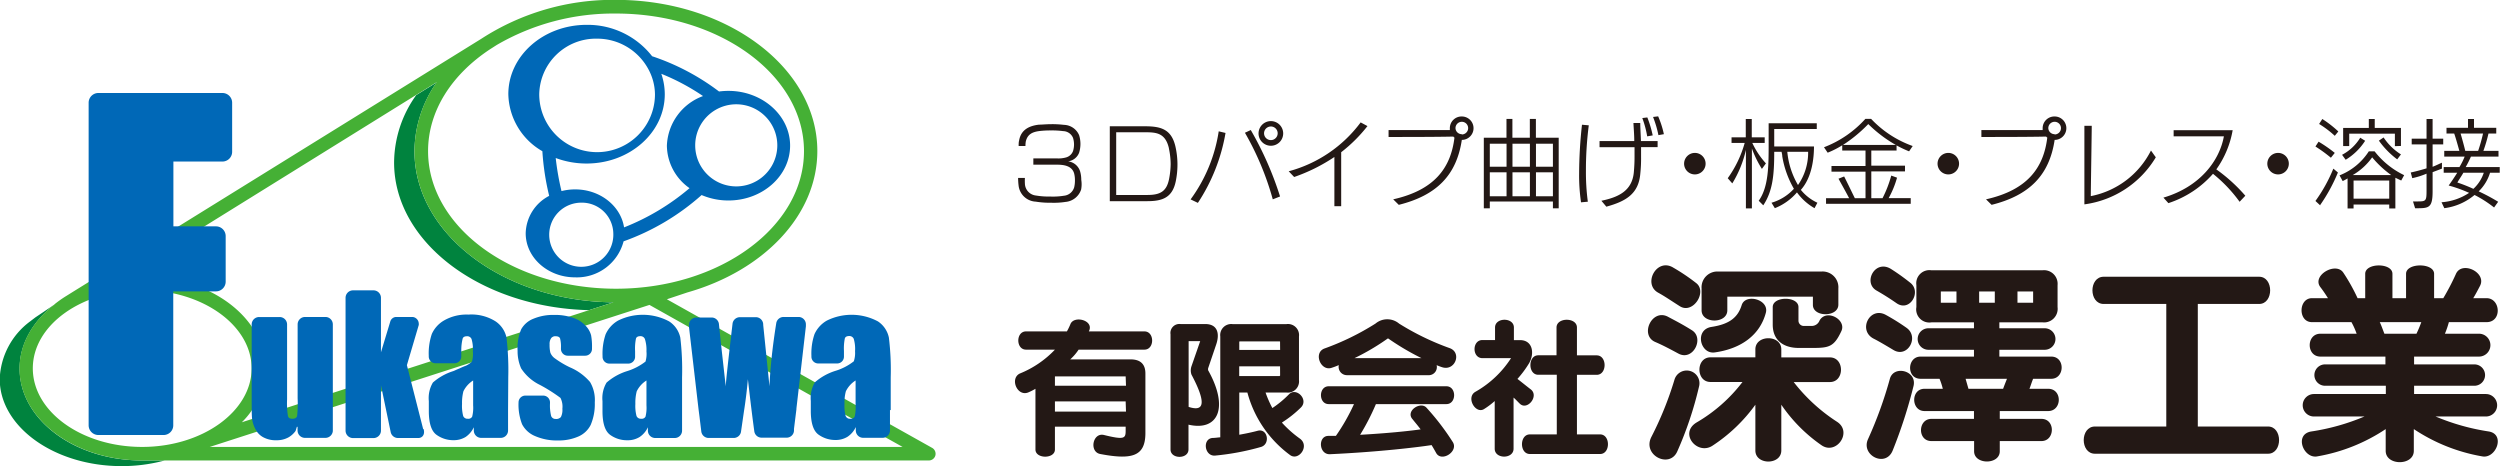 <svg id="レイヤー_1" data-name="レイヤー 1" xmlns="http://www.w3.org/2000/svg" viewBox="0 0 367.23 68.48"><defs><style>.cls-1{fill:#231815;}.cls-2{fill:none;}.cls-3{fill:#00833e;}.cls-4{fill:#45b035;}.cls-5{fill:#0068b7;}</style></defs><title>company-logo</title><path class="cls-1" d="M158.85,28.73a2.66,2.66,0,0,1-2.3,1.82,11.11,11.11,0,0,1-2.13.12,12.8,12.8,0,0,1-2.24-.16,2.66,2.66,0,0,1-2.52-2.39,10.32,10.32,0,0,1-.07-1.09h1a7.31,7.31,0,0,0,0,.83,1.81,1.81,0,0,0,1.62,1.75,11.34,11.34,0,0,0,2.12.15,9.94,9.94,0,0,0,2-.12,1.73,1.73,0,0,0,1.5-1.24,4.25,4.25,0,0,0,.11-1,3.93,3.93,0,0,0-.11-1c-.3-1.15-1.5-1.32-2.54-1.32h-3.46v-.92h3.49a4.13,4.13,0,0,0,1.26-.13,1.53,1.53,0,0,0,1.08-.95,3.26,3.26,0,0,0,0-1.93,1.61,1.61,0,0,0-1.46-1,12,12,0,0,0-1.76-.1,13.63,13.63,0,0,0-1.72.09c-1.07.14-1.75.49-2,1.54a4.33,4.33,0,0,0-.05.66h-1c0-.28,0-.56.07-.82.27-1.54,1.43-2.15,2.93-2.32.43,0,1.11-.07,1.77-.07a14.66,14.66,0,0,1,1.89.1,2.49,2.49,0,0,1,2.22,1.51,4.32,4.32,0,0,1,0,2.59,2,2,0,0,1-1.61,1.26,2.12,2.12,0,0,1,1.77,1.51,4.49,4.49,0,0,1,.16,1.21A4.16,4.16,0,0,1,158.85,28.73Z" transform="translate(-0.04 -0.89)"/><path class="cls-1" d="M172.75,27.52c-.49,2.37-1.92,2.92-4.16,2.92h-5.53v-11h5.18c2.36,0,3.84.46,4.44,2.88A12.08,12.08,0,0,1,173,25,12.24,12.24,0,0,1,172.75,27.52Zm-1-4.83c-.51-2.27-1.86-2.37-3.47-2.37H164v9.21h4.58c1.87,0,2.83-.51,3.19-2.36A12.17,12.17,0,0,0,172,25,11.2,11.2,0,0,0,171.74,22.69Z" transform="translate(-0.04 -0.89)"/><path class="cls-1" d="M176,30.69l-1.07-.51a22.67,22.67,0,0,0,4.13-10l1,.24A26.86,26.86,0,0,1,176,30.69Zm11-.52a42,42,0,0,0-4.09-9.78l.86-.4a48.91,48.91,0,0,1,4.3,9.76Zm-.28-7.87a1.81,1.81,0,1,1,1.81-1.81A1.81,1.81,0,0,1,186.68,22.3Zm0-2.83a1,1,0,1,0,1,1A1,1,0,0,0,186.68,19.47Z" transform="translate(-0.04 -0.89)"/><path class="cls-1" d="M196.05,31.18l0-7.23a25.62,25.62,0,0,1-5.91,2.94l-.8-.84a19.44,19.44,0,0,0,10.57-7.18l1,.54a21.83,21.83,0,0,1-3.86,3.84l0,7.93Z" transform="translate(-0.04 -0.89)"/><path class="cls-1" d="M214.77,18a1.72,1.72,0,0,1,0,3.44c-.78,5.2-3.71,8.15-9.26,9.54l-.82-.81c6.06-1.36,8.46-4.6,9-9.08-.07,0-.12-.1-.18-.14-2.62.07-9.5.06-9.5.06V20h9c0-.11,0-.21,0-.32A1.72,1.72,0,0,1,214.77,18Zm0,2.64a.93.93,0,1,0-.93-.92A.92.92,0,0,0,214.77,20.6Z" transform="translate(-0.04 -0.89)"/><path class="cls-1" d="M228.15,31.49v-1h-9.27v1H218V21.12h3.33V18.36h.87v2.76h2.56V18.36h.89v2.76H229V31.49ZM221.34,22h-2.46v3.38h2.46Zm0,4.2h-2.46v3.52h2.46Zm3.43-4.2h-2.56v3.38h2.56Zm0,4.2h-2.56v3.52h2.56Zm3.38-4.2h-2.49v3.38h2.49Zm0,4.2h-2.49v3.52h2.49Z" transform="translate(-0.04 -0.89)"/><path class="cls-1" d="M232,26.44a66.9,66.9,0,0,1,.42-7.23l1,.09A51.56,51.56,0,0,0,233,26a32.82,32.82,0,0,0,.28,4.52l-1,.09A27.46,27.46,0,0,1,232,26.44ZM236,31.25l-.73-.87c2.55-.53,4.48-1.47,4.76-4.12a25,25,0,0,0,.11-2.66c0-.36,0-.73,0-1.09H235v-.9h5.1c0-1-.09-1.89-.12-2.65h1c0,.7.07,1.64.1,2.65h2.45v.89h-2.43c0,.47,0,.93,0,1.39a20.84,20.84,0,0,1-.11,2.48C240.75,29.37,238.87,30.46,236,31.25Zm6-10.33a14.42,14.42,0,0,0-.72-2.69l.74-.09a16.13,16.13,0,0,1,.79,2.64Zm1.65-.18a15.88,15.88,0,0,0-.79-2.67l.75-.09a13.58,13.58,0,0,1,.84,2.62Z" transform="translate(-0.04 -0.89)"/><path class="cls-1" d="M249,23.35a1.58,1.58,0,1,1-1.58,1.58A1.59,1.59,0,0,1,249,23.35Z" transform="translate(-0.04 -0.89)"/><path class="cls-1" d="M258.85,25.7a15,15,0,0,1-1.47-3v8.8h-.88V22.91a16.21,16.21,0,0,1-2,4.92l-.67-.76a16.44,16.44,0,0,0,2.49-5.18h-1.93v-.83h2.09V18.37h.88v2.69h1.9v.83h-1.82a11.79,11.79,0,0,0,2,3Zm7.73,5.77A8.16,8.16,0,0,1,264,29.15a8.32,8.32,0,0,1-3.25,2.32l-.49-.8a7.13,7.13,0,0,0,3.29-2.05,14.1,14.1,0,0,1-1.71-4.77c0-.25-.07-.46-.1-.66h-1.08c0,3.37-.21,5.75-1.61,7.86l-.67-.67c1.44-2,1.46-5.09,1.46-8.26V19h7.07v.84h-6.25v2.56h5.84c0,1.7-.28,4.54-1.93,6.38A6.76,6.76,0,0,0,267,30.67Zm-4-8.28a11.84,11.84,0,0,0,1.57,4.88,8.29,8.29,0,0,0,1.49-4.88Z" transform="translate(-0.04 -0.89)"/><path class="cls-1" d="M280.47,23.12a16,16,0,0,1-1.84-.87V23h-3.71v2.23h4.95v.84h-4.95V30h1.65a17.07,17.07,0,0,0,1.28-3.32l.85.31a13.94,13.94,0,0,1-1.23,3h3.24v.84H268.27V30h3.39c-.52-1-1-1.84-1.56-2.86l.83-.33C271.49,27.91,272,29,272.5,30h1.57V26.11h-5v-.84h5V23h-3.42v-.77a13.39,13.39,0,0,1-2.14,1.09l-.54-.8a15.72,15.72,0,0,0,6.08-4.17h.84A15.57,15.57,0,0,0,281,22.34Zm-6-4a21,21,0,0,1-3.71,3.06h7.76A19.22,19.22,0,0,1,274.49,19.13Z" transform="translate(-0.04 -0.89)"/><path class="cls-1" d="M286.23,23.35a1.58,1.58,0,1,1-1.58,1.58A1.59,1.59,0,0,1,286.23,23.35Z" transform="translate(-0.04 -0.89)"/><path class="cls-1" d="M301.85,18a1.72,1.72,0,0,1,0,3.44c-.78,5.2-3.71,8.15-9.26,9.54l-.82-.81c6.06-1.36,8.46-4.6,9-9.08-.07,0-.12-.1-.18-.14-2.62.07-9.5.06-9.5.06V20h9c0-.11,0-.21,0-.32A1.72,1.72,0,0,1,301.85,18Zm0,2.64a.93.93,0,1,0-.93-.92A.92.92,0,0,0,301.85,20.6Z" transform="translate(-0.04 -0.89)"/><path class="cls-1" d="M306.22,30.91V19.37h1.08c0,1.17-.12,8.2-.14,10.33A12.58,12.58,0,0,0,316,23l.71,1A14.46,14.46,0,0,1,306.22,30.91Z" transform="translate(-0.04 -0.89)"/><path class="cls-1" d="M325.6,25.77a24.12,24.12,0,0,1,4.26,3.87l-.84.89a21.08,21.08,0,0,0-3.91-4.11,14.84,14.84,0,0,1-6.55,4.31l-.73-.81c5.43-1.6,8.25-5.49,8.88-9l-7.38,0v-.9H328A14.07,14.07,0,0,1,325.6,25.77Z" transform="translate(-0.04 -0.89)"/><path class="cls-1" d="M334.67,23.35a1.58,1.58,0,1,1-1.58,1.58A1.59,1.59,0,0,1,334.67,23.35Z" transform="translate(-0.04 -0.89)"/><path class="cls-1" d="M342.43,24.06a21.21,21.21,0,0,0-2.27-1.65l.46-.71A19.76,19.76,0,0,1,343,23.35Zm-1.57,7-.7-.65a22.44,22.44,0,0,0,2.63-4.75l.67.57A24.69,24.69,0,0,1,340.86,31ZM343,20.84a14.36,14.36,0,0,0-2.3-1.74l.47-.73a16,16,0,0,1,2.35,1.83Zm9.76,6.57L351.9,27v4.51H351v-.58h-5.24v.58h-.88V27.1a8,8,0,0,1-.72.39l-.46-.84A9.06,9.06,0,0,0,348,23.12h.85a12.17,12.17,0,0,0,4.34,3.5Zm-8.16-3.05-.53-.73a6.9,6.9,0,0,0,2.67-2.51l.72.45A8.86,8.86,0,0,1,344.6,24.36Zm7.23-2V20.52h-6.71v1.83h-.89V19.68H348V18.37h.87v1.31h3.85v2.65ZM348.49,24a9.08,9.08,0,0,1-2.86,2.61h5.66A15.22,15.22,0,0,1,348.49,24ZM351,27.41h-5.24v2.66H351Zm1.17-3.11a12.41,12.41,0,0,1-2.69-2.75l.69-.47a8.45,8.45,0,0,0,2.55,2.49Z" transform="translate(-0.04 -0.89)"/><path class="cls-1" d="M357.37,22.1v3.29c.57-.22,1-.45,1.37-.6v.87l-1.37.52V29c0,2.42-.55,2.48-2.33,2.48h-.24l-.31-1h.7c1.22,0,1.29-.09,1.29-1.62V26.4a11.27,11.27,0,0,1-2.1.66l-.22-.83c.84-.18,1.62-.4,2.32-.61V22.1H354.3v-.84h2.18V18.37h.89v2.89h1.56v.84Zm8.44,4.16A6.47,6.47,0,0,1,364.14,29,27.45,27.45,0,0,1,367,30.53l-.6.84a16.92,16.92,0,0,0-2.87-1.84,8.6,8.6,0,0,1-4.44,1.94l-.41-.87a8.37,8.37,0,0,0,4.05-1.38,19.6,19.6,0,0,0-3-1.08c.45-.63.87-1.25,1.26-1.88H359v-.83h2.31a10,10,0,0,0,.77-1.54h-3v-.84h2.22c-.28-1-.56-2-.76-2.55h-1.13v-.84h3.16V18.37h.88v1.29h3.27v.84h-1.14a21.79,21.79,0,0,1-.75,2.55h2.22v.84H363a14.69,14.69,0,0,1-.77,1.54h5v.83Zm-3.92,0c-.28.51-.64,1-.88,1.44a23,23,0,0,1,2.35.93,5.63,5.63,0,0,0,1.53-2.37Zm-.41-5.76c.19.65.48,1.69.69,2.55h1.89a24.59,24.59,0,0,0,.72-2.55Z" transform="translate(-0.04 -0.89)"/><path class="cls-2" d="M37,55c0-6.34-7.2-11.5-16-11.5S4.86,48.69,4.86,55s7.2,11.51,16.06,11.51S37,61.37,37,55Z" transform="translate(-0.04 -0.89)"/><path class="cls-2" d="M39,55a11.35,11.35,0,0,1-3.41,7.89L90.14,45.3C74,45.14,60.92,35.24,60.92,23.09A17.82,17.82,0,0,1,64.18,13L17.8,41.74a22.7,22.7,0,0,1,3.12-.21C30.87,41.53,39,47.59,39,55Z" transform="translate(-0.04 -0.89)"/><path class="cls-2" d="M90.53,43.3c15.23,0,27.61-9.06,27.61-20.21S105.76,2.88,90.53,2.88A34.11,34.11,0,0,0,73,7.49h0l-1,.64c-5.56,3.7-9,9-9,15C62.92,34.24,75.3,43.3,90.53,43.3Z" transform="translate(-0.04 -0.89)"/><polygon class="cls-2" points="30.81 65.65 132.58 65.65 95.4 44.8 30.81 65.65"/><path class="cls-3" d="M20.92,68.53c-10,0-18-6.05-18-13.5,0-3.65,2-7,5.1-9.39L6,47l-.76.51-.76.58h0A11,11,0,0,0,0,56.57c0,7,8,12.79,17.93,12.79a24.15,24.15,0,0,0,6.3-.83Z" transform="translate(-0.04 -0.89)"/><path class="cls-2" d="M20.92,41.53c10,0,18,6.06,18,13.5a11.35,11.35,0,0,1-3.41,7.89l51-16.47c-15.88-.38-28.63-10-28.63-21.72a17.13,17.13,0,0,1,3.25-9.9L17.8,41.74A22.7,22.7,0,0,1,20.92,41.53Z" transform="translate(-0.04 -0.89)"/><path class="cls-2" d="M62.92,23.09c0,11.15,12.38,20.21,27.61,20.21s27.61-9.06,27.61-20.21S105.76,2.88,90.53,2.88A34.11,34.11,0,0,0,73,7.49h0l-1,.64C66.41,11.84,62.92,17.17,62.92,23.09Z" transform="translate(-0.04 -0.89)"/><path class="cls-2" d="M37,55c0-6.34-7.2-11.5-16-11.5S4.86,48.69,4.86,55s7.2,11.51,16.06,11.51S37,61.37,37,55Z" transform="translate(-0.04 -0.89)"/><polygon class="cls-2" points="30.81 65.65 132.58 65.65 95.4 44.8 30.81 65.65"/><path class="cls-3" d="M86.56,46.45l3.58-1.15C74,45.14,60.92,35.24,60.92,23.09A17.82,17.82,0,0,1,64.18,13l-3,1.86a17.13,17.13,0,0,0-3.25,9.9C57.93,36.47,70.68,46.07,86.56,46.45Z" transform="translate(-0.04 -0.89)"/><path class="cls-4" d="M136.93,66.66,98,44.85l3-1h0c11.16-3.17,19.1-11.3,19.1-20.78,0-12.24-13.28-22.2-29.61-22.2A35.56,35.56,0,0,0,70.75,6.58L10.68,43.8l-.88.55a16.83,16.83,0,0,0-1.71,1.2L8,45.64c-3.15,2.44-5.1,5.74-5.1,9.39,0,7.45,8.09,13.5,18.05,13.5H136.44a1,1,0,0,0,1-.74A1,1,0,0,0,136.93,66.66ZM72,8.14l1-.64h0A34.11,34.11,0,0,1,90.53,2.88c15.23,0,27.61,9.07,27.61,20.21S105.76,43.3,90.53,43.3,62.92,34.24,62.92,23.09C62.92,17.17,66.41,11.84,72,8.14ZM61.18,14.83l3-1.86a17.82,17.82,0,0,0-3.26,10.12C60.92,35.24,74,45.14,90.14,45.3l-3.58,1.15-51,16.47A11.35,11.35,0,0,0,39,55c0-7.44-8.09-13.5-18-13.5a22.7,22.7,0,0,0-3.12.21ZM20.92,66.54C12.06,66.54,4.86,61.37,4.86,55s7.2-11.5,16.06-11.5S37,48.69,37,55,29.77,66.54,20.92,66.54Zm9.93,0L95.44,45.68l37.18,20.86Z" transform="translate(-0.04 -0.89)"/><line class="cls-2" x1="70.03" y1="7.57" x2="69.91" y2="7.57"/><path class="cls-5" d="M107.05,14.24a10.58,10.58,0,0,0-1.39.09,34.08,34.08,0,0,0-9.83-5.18h0a12,12,0,0,0-9.62-4.61c-6.36,0-11.5,4.56-11.5,10.18a9.89,9.89,0,0,0,5,8.38,37.49,37.49,0,0,0,1,6.56,6.35,6.35,0,0,0-3.45,5.5c0,3.57,3.25,6.47,7.25,6.47a7.09,7.09,0,0,0,7.13-5.29,34.79,34.79,0,0,0,11.46-6.8,10,10,0,0,0,3.94.8c5,0,9.06-3.61,9.06-8.06S112,14.24,107.05,14.24Zm7.17,8a6,6,0,0,1-12.06,0,6,6,0,0,1,12.06,0ZM87.71,6.57A8.53,8.53,0,0,1,95.25,11h0a7.9,7.9,0,0,1,1,3.74,8.49,8.49,0,0,1-17,0A8.32,8.32,0,0,1,87.71,6.57Zm2.42,28.6a4.71,4.71,0,1,1-4.7-4.51A4.61,4.61,0,0,1,90.13,35.17Zm1.58-.88c-.49-3.15-3.52-5.58-7.19-5.58a8.1,8.1,0,0,0-2,.25,38.6,38.6,0,0,1-.85-4.86,12.92,12.92,0,0,0,4.53.81c6.35,0,11.49-4.55,11.49-10.18a9.25,9.25,0,0,0-.51-3A32.49,32.49,0,0,1,103.31,15,8.08,8.08,0,0,0,98,22.29a7.73,7.73,0,0,0,3.33,6.24A34.17,34.17,0,0,1,91.71,34.29Z" transform="translate(-0.04 -0.89)"/><path class="cls-5" d="M98.33,48.1a8.19,8.19,0,0,0-7.5-.12A4.41,4.41,0,0,0,89,50a8.87,8.87,0,0,0-.45,3.18v0h0v.12a1,1,0,0,0,1,1h2.78a1,1,0,0,0,1-1v-.07h0v-.77a7.26,7.26,0,0,1,.13-1.84c.08-.24.3-.35.65-.35a.68.68,0,0,1,.66.42A5.26,5.26,0,0,1,95,52.51,4,4,0,0,1,94.86,54a8.5,8.5,0,0,1-2.72,1.41,8.34,8.34,0,0,0-3,1.68,4.46,4.46,0,0,0-.6,2.72v1.47c0,1.79.38,2.95,1.13,3.49a4.2,4.2,0,0,0,2.48.79A3.34,3.34,0,0,0,94,65.08a3.46,3.46,0,0,0,1.21-1.43v.48a1.08,1.08,0,0,0,1.07,1.1h2.89a1.08,1.08,0,0,0,1.06-1.1v0h0V56.31a39.6,39.6,0,0,0-.26-5.83A3.79,3.79,0,0,0,98.33,48.1ZM95,60.43a5.36,5.36,0,0,1-.14,1.66.62.62,0,0,1-.63.31.68.68,0,0,1-.69-.4,5.82,5.82,0,0,1-.17-1.78,6.72,6.72,0,0,1,.2-1.85A3.91,3.91,0,0,1,95,56.78Z" transform="translate(-0.04 -0.89)"/><path class="cls-5" d="M130.88,61.15V56.31a39.12,39.12,0,0,0-.27-5.83A3.77,3.77,0,0,0,129,48.1a8.19,8.19,0,0,0-7.5-.12,4.35,4.35,0,0,0-1.82,2,8.87,8.87,0,0,0-.45,3.18v0h0v.12a1,1,0,0,0,1,1h2.78a1,1,0,0,0,1-1v-.12h0v-.72a7.26,7.26,0,0,1,.13-1.84c.08-.24.3-.35.65-.35a.69.69,0,0,1,.66.42,5.26,5.26,0,0,1,.19,1.81,3.89,3.89,0,0,1-.18,1.48,8.23,8.23,0,0,1-2.72,1.41,8.36,8.36,0,0,0-3,1.68,4.46,4.46,0,0,0-.6,2.72v1.47c0,1.79.38,2.95,1.13,3.49a4.2,4.2,0,0,0,2.48.79,3.28,3.28,0,0,0,1.78-.47,3.46,3.46,0,0,0,1.22-1.43v.48a1.08,1.08,0,0,0,1.07,1.1h2.89a1.08,1.08,0,0,0,1.06-1.1v-3Zm-5.16-.72a5.71,5.71,0,0,1-.14,1.66.63.63,0,0,1-.64.31.67.67,0,0,1-.68-.4,5.82,5.82,0,0,1-.17-1.78,6.35,6.35,0,0,1,.2-1.85,3.91,3.91,0,0,1,1.43-1.59Z" transform="translate(-0.04 -0.89)"/><path class="cls-5" d="M76.24,60h0v0Z" transform="translate(-0.04 -0.89)"/><path class="cls-5" d="M83.76,54.85a13.84,13.84,0,0,1-2.23-1.33,1.84,1.84,0,0,1-.65-.84,4.84,4.84,0,0,1-.11-1.2,1.49,1.49,0,0,1,.22-.9.74.74,0,0,1,.65-.3c.36,0,.58.11.67.32A4.93,4.93,0,0,1,82.44,52h0v.14a1,1,0,0,0,1,1H86a1,1,0,0,0,1-1h0V52h0a9.3,9.3,0,0,0-.13-1.85,3.15,3.15,0,0,0-.77-1.37,4.26,4.26,0,0,0-1.81-1.18,8.08,8.08,0,0,0-2.87-.45,7.47,7.47,0,0,0-3,.55,3.51,3.51,0,0,0-1.82,1.56,7,7,0,0,0-.53,3.14A6.24,6.24,0,0,0,76.59,55a6.85,6.85,0,0,0,2.78,2.44,23.27,23.27,0,0,1,3,1.9,2.84,2.84,0,0,1,.28,1.59,2.32,2.32,0,0,1-.22,1.22.9.9,0,0,1-.77.28A.67.67,0,0,1,81,62a6.47,6.47,0,0,1-.17-1.87h0V60a1,1,0,0,0-1-1H77.21a1,1,0,0,0-1,1h0a7.93,7.93,0,0,0,.52,3.21,3.76,3.76,0,0,0,1.92,1.74,8,8,0,0,0,3.37.64,7.15,7.15,0,0,0,3-.59,3.63,3.63,0,0,0,1.79-1.7A7.76,7.76,0,0,0,87.41,60a5.18,5.18,0,0,0-.7-3A8,8,0,0,0,83.76,54.85Z" transform="translate(-0.04 -0.89)"/><path class="cls-5" d="M74.7,56.31a41.13,41.13,0,0,0-.26-5.83,3.83,3.83,0,0,0-1.6-2.38,6.65,6.65,0,0,0-4-1,6.62,6.62,0,0,0-3.55.85,4.35,4.35,0,0,0-1.82,2,8.87,8.87,0,0,0-.45,3.18v0h0v.12a1,1,0,0,0,1,1h2.78a1,1,0,0,0,1-1v-.12h0v-.71A7.26,7.26,0,0,1,68,50.63c.08-.24.3-.35.65-.35a.68.68,0,0,1,.66.42,5.26,5.26,0,0,1,.19,1.81A4.18,4.18,0,0,1,69.37,54a3.12,3.12,0,0,1-1.11.7l.14-.07L68,54.8l-1.37.6a8.34,8.34,0,0,0-3,1.68,4.46,4.46,0,0,0-.6,2.72v1.47c0,1.79.38,2.95,1.13,3.49a4.2,4.2,0,0,0,2.48.79,3.34,3.34,0,0,0,1.79-.47,3.52,3.52,0,0,0,1.21-1.43v.46h0v0a1.08,1.08,0,0,0,1.07,1.1h2.89a1.08,1.08,0,0,0,1.07-1.1v-3s0,0,0,0Zm-5.16,4.12a5.36,5.36,0,0,1-.14,1.66.62.62,0,0,1-.63.31.67.67,0,0,1-.69-.4,5.82,5.82,0,0,1-.17-1.78,6.72,6.72,0,0,1,.2-1.85,3.91,3.91,0,0,1,1.43-1.59Z" transform="translate(-0.04 -0.89)"/><path class="cls-5" d="M47.85,47.45h-3a1.09,1.09,0,0,0-1.09,1.09h0V59.42A16.36,16.36,0,0,1,43.68,62c-.08.27-.3.4-.69.4s-.57-.13-.65-.38a12.18,12.18,0,0,1-.13-2.47v-11h0a1.09,1.09,0,0,0-1.1-1.09h-3a1.09,1.09,0,0,0-1.1,1.09v3a.07.07,0,0,0,0,.05v7.88c0,1.53,0,2.55.08,3.06A4.44,4.44,0,0,0,37.6,64a2.68,2.68,0,0,0,1.13,1.13,3.86,3.86,0,0,0,1.93.43,3.54,3.54,0,0,0,1.8-.45,3.35,3.35,0,0,0,1-.92l.19-.61.1,0v.53a1.09,1.09,0,0,0,1.09,1.1h3a1.1,1.1,0,0,0,1.09-1h0v-.07s0,0,0,0v-3s0,0,0,0v-9.6s0,0,0,0v-3A1.09,1.09,0,0,0,47.85,47.45Z" transform="translate(-0.04 -0.89)"/><path class="cls-5" d="M62.2,63.92l-2.39-9.39,1.74-5.89h0a.91.91,0,0,0,0-.26,1,1,0,0,0-.9-.93H58.2a.93.93,0,0,0-.84.7h0L56,52.64v-5h0v-3a1.1,1.1,0,0,0-1.1-1.1h-3a1.1,1.1,0,0,0-1.1,1.1v3s0,0,0,0V61.14s0,0,0,0v3a1.1,1.1,0,0,0,1.1,1.1h3a1.1,1.1,0,0,0,1.1-1.1V57.48l1.43,6.88h0a1.09,1.09,0,0,0,1.07.87h3c.54,0,1-.47.77-1.31Z" transform="translate(-0.04 -0.89)"/><path class="cls-5" d="M117.41,47.45h-2.27a1.09,1.09,0,0,0-1.07.88h0c-.55,3.46-.89,6.56-1,9.3l-.92-9v-.06a1.09,1.09,0,0,0-1.1-1.09h-2.32a1.1,1.1,0,0,0-1.08.91h0c-.65,5.56-1,8.66-1,9.27q-.78-6.87-1-9.13h0a1.08,1.08,0,0,0-1.07-1h-2.25a1.08,1.08,0,0,0-1.08,1.09l0,.32h0L102.65,61h0l.14,1.09.26,2.13h0a1.09,1.09,0,0,0,1,1h3.85a1.09,1.09,0,0,0,1-1h0l.42-2.9c.25-1.59.44-3.16.58-4.73q.52,4.59.94,7.65h0a1.08,1.08,0,0,0,1.07.94h3.68a1.08,1.08,0,0,0,1.08-1l0-.29.36-2.9s0-.08,0-.11l1.39-12.06h0V48.8h0l0-.26A1.09,1.09,0,0,0,117.41,47.45Z" transform="translate(-0.04 -0.89)"/><path class="cls-5" d="M32.71,14.55H14.49A1.43,1.43,0,0,0,13.06,16v0h0V63.24h0v.12a1.43,1.43,0,0,0,1.43,1.43h9.58a1.42,1.42,0,0,0,1.42-1.43v-.12h0V43.69h6.27a1.43,1.43,0,0,0,1.43-1.42v-6.7a1.43,1.43,0,0,0-1.43-1.43H25.51V24.62h7.2a1.43,1.43,0,0,0,1.43-1.43V16A1.43,1.43,0,0,0,32.71,14.55Z" transform="translate(-0.04 -0.89)"/><path class="cls-1" d="M161.66,67.58c-1.66-.31-1.12-3.21.56-2.79,3,.74,3.17.49,3.17-.65v-.58H155v3.36c0,1.4-2.86,1.4-2.86,0V58a9.31,9.31,0,0,1-1,.51c-1.65.74-2.82-2-1.3-2.75A14.66,14.66,0,0,0,155,52.25h-4.24c-1.52,0-1.52-2.68,0-2.68h6a9.26,9.26,0,0,0,.53-1.1c.56-1.29,3.54-.51,2.69,1.1h8.16c1.52,0,1.52,2.68,0,2.68h-9.66a7.46,7.46,0,0,1-1.23,1.43h8.85c1.63,0,2.19.87,2.19,2.08v8.83C168.25,67.88,166.38,68.48,161.66,67.58Zm3.73-11.4H155v1.37h10.44Zm0,3.67H155v1.5h10.44Z" transform="translate(-0.04 -0.89)"/><path class="cls-1" d="M177.5,55a1.18,1.18,0,0,0,0,.27c3.11,5.54,1.46,9-2.88,8v3.64c0,1.45-2.64,1.45-2.64,0V50a1.32,1.32,0,0,1,1.48-1.51h3.62c1.85,0,2.14,1.45,1.61,3Zm-2.86-4v9.66c2.19.71,2.73-.38.42-4.74a1.86,1.86,0,0,1,0-1.23l1.28-3.69Zm13.73,12A16.38,16.38,0,0,0,191,65.33c1.46,1.09-.2,3.31-1.45,2.41a16.76,16.76,0,0,1-6.28-9.19h-1.19v6.2c1-.18,1.86-.36,2.69-.58,1.47-.41,1.92,1.94.51,2.37a36.93,36.93,0,0,1-6.73,1.27c-1.59.16-1.94-2.48-.38-2.59.38,0,.74-.07,1.12-.09V50.31a1.62,1.62,0,0,1,1.81-1.81H189a1.63,1.63,0,0,1,1.85,1.81v6.41A1.65,1.65,0,0,1,189,58.55h-3.06a15.83,15.83,0,0,0,1,2.28,15,15,0,0,0,2.42-2c1.07-1.13,2.95.74,1.78,1.91A16.35,16.35,0,0,1,188.37,62.94Zm-.3-11.87c0-.07,0-.09-.08-.09h-5.84a.08.08,0,0,0-.07.09v1.16h6Zm0,3.57h-6v1.43H188s.08-.06.08-.09Z" transform="translate(-0.04 -0.89)"/><path class="cls-1" d="M211.9,54.84c-.29-.09-.56-.2-.83-.31A1.19,1.19,0,0,1,210,56H197.86a1.22,1.22,0,0,1-1.16-1.48c-.32.14-.65.27-1,.38-1.64.63-2.8-2.19-1.1-2.82a38,38,0,0,0,7.49-3.66,2.69,2.69,0,0,1,3.46,0,38.35,38.35,0,0,0,7.47,3.62C214.8,52.72,213.78,55.42,211.9,54.84ZM211,67.43c-.22-.4-.44-.78-.67-1.16-2,.31-7.64,1-14.91,1.34-1.65.09-1.83-2.66-.27-2.69.38,0,.74,0,1.12,0a29.2,29.2,0,0,0,2.66-4.67h-3.71c-1.52,0-1.52-2.62,0-2.62H212.5c1.52,0,1.52,2.62,0,2.62H202.15a33.83,33.83,0,0,1-2.32,4.51c3.89-.22,7-.53,8.89-.8-.4-.54-.8-1-1.18-1.48-1.1-1.2,1.16-2.7,2.05-1.69a36.16,36.16,0,0,1,3.83,5C214.36,67.18,211.79,68.84,211,67.43Zm-7-16.79s-.06-.07-.15,0A33.94,33.94,0,0,1,199,53.5h9.85A37.75,37.75,0,0,1,204,50.64Z" transform="translate(-0.04 -0.89)"/><path class="cls-1" d="M223.31,60.21c-.33-.31-.6-.63-.94-.92V66.8c0,1.55-2.77,1.55-2.77,0v-7A11,11,0,0,1,218,61c-1.25.71-2.64-1.73-1.25-2.55A15,15,0,0,0,222,53.5h-4.2c-1.55,0-1.55-2.66,0-2.66h1.85V49c0-1.52,2.77-1.52,2.77,0v1.85h.9c1.85,0,2.17,1.92,1.34,3.38a15.42,15.42,0,0,1-1.72,2.32c.56.43,1.36,1.08,2,1.57C226.11,59.11,224.39,61.21,223.31,60.21Zm1.46,7.37c-1.55,0-1.55-2.88,0-2.88h3.95V55.94H226c-1.54,0-1.54-2.86,0-2.86h2.68V49c0-1.52,3-1.52,3,0v4.09h2.9c1.55,0,1.55,2.86,0,2.86h-2.9V64.7h3.4c1.54,0,1.54,2.88,0,2.88Z" transform="translate(-0.04 -0.89)"/><path class="cls-1" d="M246.57,52.82c-1.38-.74-2.28-1.22-3.4-1.7-2.3-1-.48-4.93,1.86-3.71,1,.54,2.11,1.09,3.55,2C250.44,50.58,248.71,54,246.57,52.82Zm-.16,14.4c-1.16,2.56-5.19.51-3.78-2.18A49.7,49.7,0,0,0,246,56.69a1.87,1.87,0,1,1,3.61,1A53.05,53.05,0,0,1,246.41,67.22Zm.38-21.35c-1.31-.83-2.18-1.44-3.2-2-2.27-1.28-.19-5.19,2.27-3.65a28.8,28.8,0,0,1,3.36,2.27C250.85,43.79,248.71,47.09,246.79,45.87Zm20.77,20.39a22.89,22.89,0,0,1-5.86-5.92v6.72c0,2.17-3.81,2.17-3.81,0V60.34a23.82,23.82,0,0,1-6.27,6c-2.24,1.51-5-1.79-2.37-3.39A23.07,23.07,0,0,0,256,57H251.3c-2.17,0-2.17-3.62,0-3.62h6.59V52.21c0-2.18,3.81-2.18,3.81,0v1.18h7.14c2.17,0,2.17,3.62,0,3.62h-5.32a25.68,25.68,0,0,0,6.4,5.86C272.2,64.4,269.73,67.83,267.56,66.26Zm-15.65-13.6c-2.14.29-3-3.36-.45-3.75,2.69-.41,3.87-1.44,4.42-3.2s4.06-.83,3.55,1.12C258.57,50.07,255.85,52.11,251.91,52.66Zm14.43-7V44.47H253.77v2c0,2-3.78,2-3.78,0v-3.2a2.32,2.32,0,0,1,2.5-2.49h15.07a2.32,2.32,0,0,1,2.52,2.49v2.37C270.08,47.51,266.34,47.51,266.34,45.68ZM266.25,52h-2c-2,0-3.81-.93-3.81-3.43V46c0-1.63,3.78-1.63,3.78,0v2a.78.78,0,0,0,.77.77h1.15a1.24,1.24,0,0,0,1.18-.8c1-1.76,4-.13,3.2,1.56C269.44,51.86,268.68,52,266.25,52Z" transform="translate(-0.04 -0.89)"/><path class="cls-1" d="M278.12,52.27c-1-.6-2.15-1.28-2.85-1.63-2.37-1.21-.58-4.8,1.79-3.49a31.5,31.5,0,0,1,3.07,1.92C282,50.45,280.2,53.59,278.12,52.27Zm-.07,14.82c-1.05,2.53-4.7.67-3.61-1.7a59.61,59.61,0,0,0,3.2-8.83c.54-2.08,4-1.25,3.49,1A70.66,70.66,0,0,1,278.05,67.09Zm.58-21.66c-1.06-.74-2-1.32-2.94-1.86-2.05-1.18-.2-4.67,2.17-3.14a31.58,31.58,0,0,1,2.79,2C282.34,43.76,280.58,46.77,278.63,45.43Zm21.44,2.81h-6.34v.87h6.66a1.58,1.58,0,1,1,0,3.16h-6.66v1h7.62c2.08,0,2,3.26,0,3.26h-2.66c-.19.45-.35,1-.54,1.47h2.75c2.11,0,2.05,3.27,0,3.27h-7.11v1.15h6.12c2.08,0,2,3.26,0,3.26h-6.12v1.5c0,2-3.77,2-3.77,0v-1.5h-6.27c-2.08,0-2-3.26,0-3.26H290V61.27h-7.26c-2,0-2.05-3.27,0-3.27h2.68a9.35,9.35,0,0,0-.48-1.47h-2.78c-2.11,0-2-3.26,0-3.26H290v-1h-6.69a1.58,1.58,0,0,1,0-3.16H290v-.87h-6.24A1.93,1.93,0,0,1,281.54,46V42.77a1.93,1.93,0,0,1,2.18-2.18h16.35a2,2,0,0,1,2.21,2.18V46A2,2,0,0,1,300.07,48.24ZM287.43,43.7h-2.3v1.66h2.3Zm1.34,12.83.42,1.47h5.09c.19-.51.38-1,.57-1.47Zm4.29-12.83h-2.3v1.66h2.3Zm5.63,0h-2.3v1.66h2.3Z" transform="translate(-0.04 -0.89)"/><path class="cls-1" d="M307.78,67.54c-2.21,0-2.21-4,0-4h10.47v-18h-9.19c-2.21,0-2.21-4,0-4h22.82c2.17,0,2.17,4,0,4h-9v18h10.31c2.17,0,2.17,4,0,4Z" transform="translate(-0.04 -0.89)"/><path class="cls-1" d="M364.61,67.92a26.09,26.09,0,0,1-10-4v3.2c0,2.21-4.13,2.21-4.13,0v-3.2a26.06,26.06,0,0,1-10,4c-2.05.45-3.52-3.23-.93-3.65a32.43,32.43,0,0,0,7.81-2.2h-7.42a1.65,1.65,0,0,1,0-3.3h10.56V57.55H341.7a1.57,1.57,0,1,1,0-3.13h8.74V53.27H340.9c-2.11,0-2.11-3.36,0-3.36h5.31a10.81,10.81,0,0,0-.76-1.7h-5.8c-2.08,0-2-3.52,0-3.52H342c-.32-.51-.7-1.09-1.12-1.63-1.28-1.7,2.24-3.75,3.36-2.14a27.58,27.58,0,0,1,2.11,3.77h1.12V41.11c0-1.64,4-1.64,4,0v3.58h2V41.11c0-1.64,4.12-1.64,4.12,0v3.58h1.35a34.48,34.48,0,0,0,1.85-3.55c.87-2,4.55-.22,3.55,1.73-.35.67-.67,1.28-1,1.82h1.95c2.08,0,2.31,3.52,0,3.52h-5.53a13.22,13.22,0,0,1-.58,1.7h5a1.68,1.68,0,0,1,0,3.36h-9.53v1.15h8.73a1.57,1.57,0,1,1,0,3.13h-8.73v1.22h10.55a1.65,1.65,0,0,1,0,3.3h-7.39a32.56,32.56,0,0,0,7.81,2.2C368.13,64.69,366.66,68.37,364.61,67.92Zm-15-19.71c.23.48.45,1.12.68,1.7H355a17.31,17.31,0,0,0,.71-1.7Z" transform="translate(-0.04 -0.89)"/></svg>